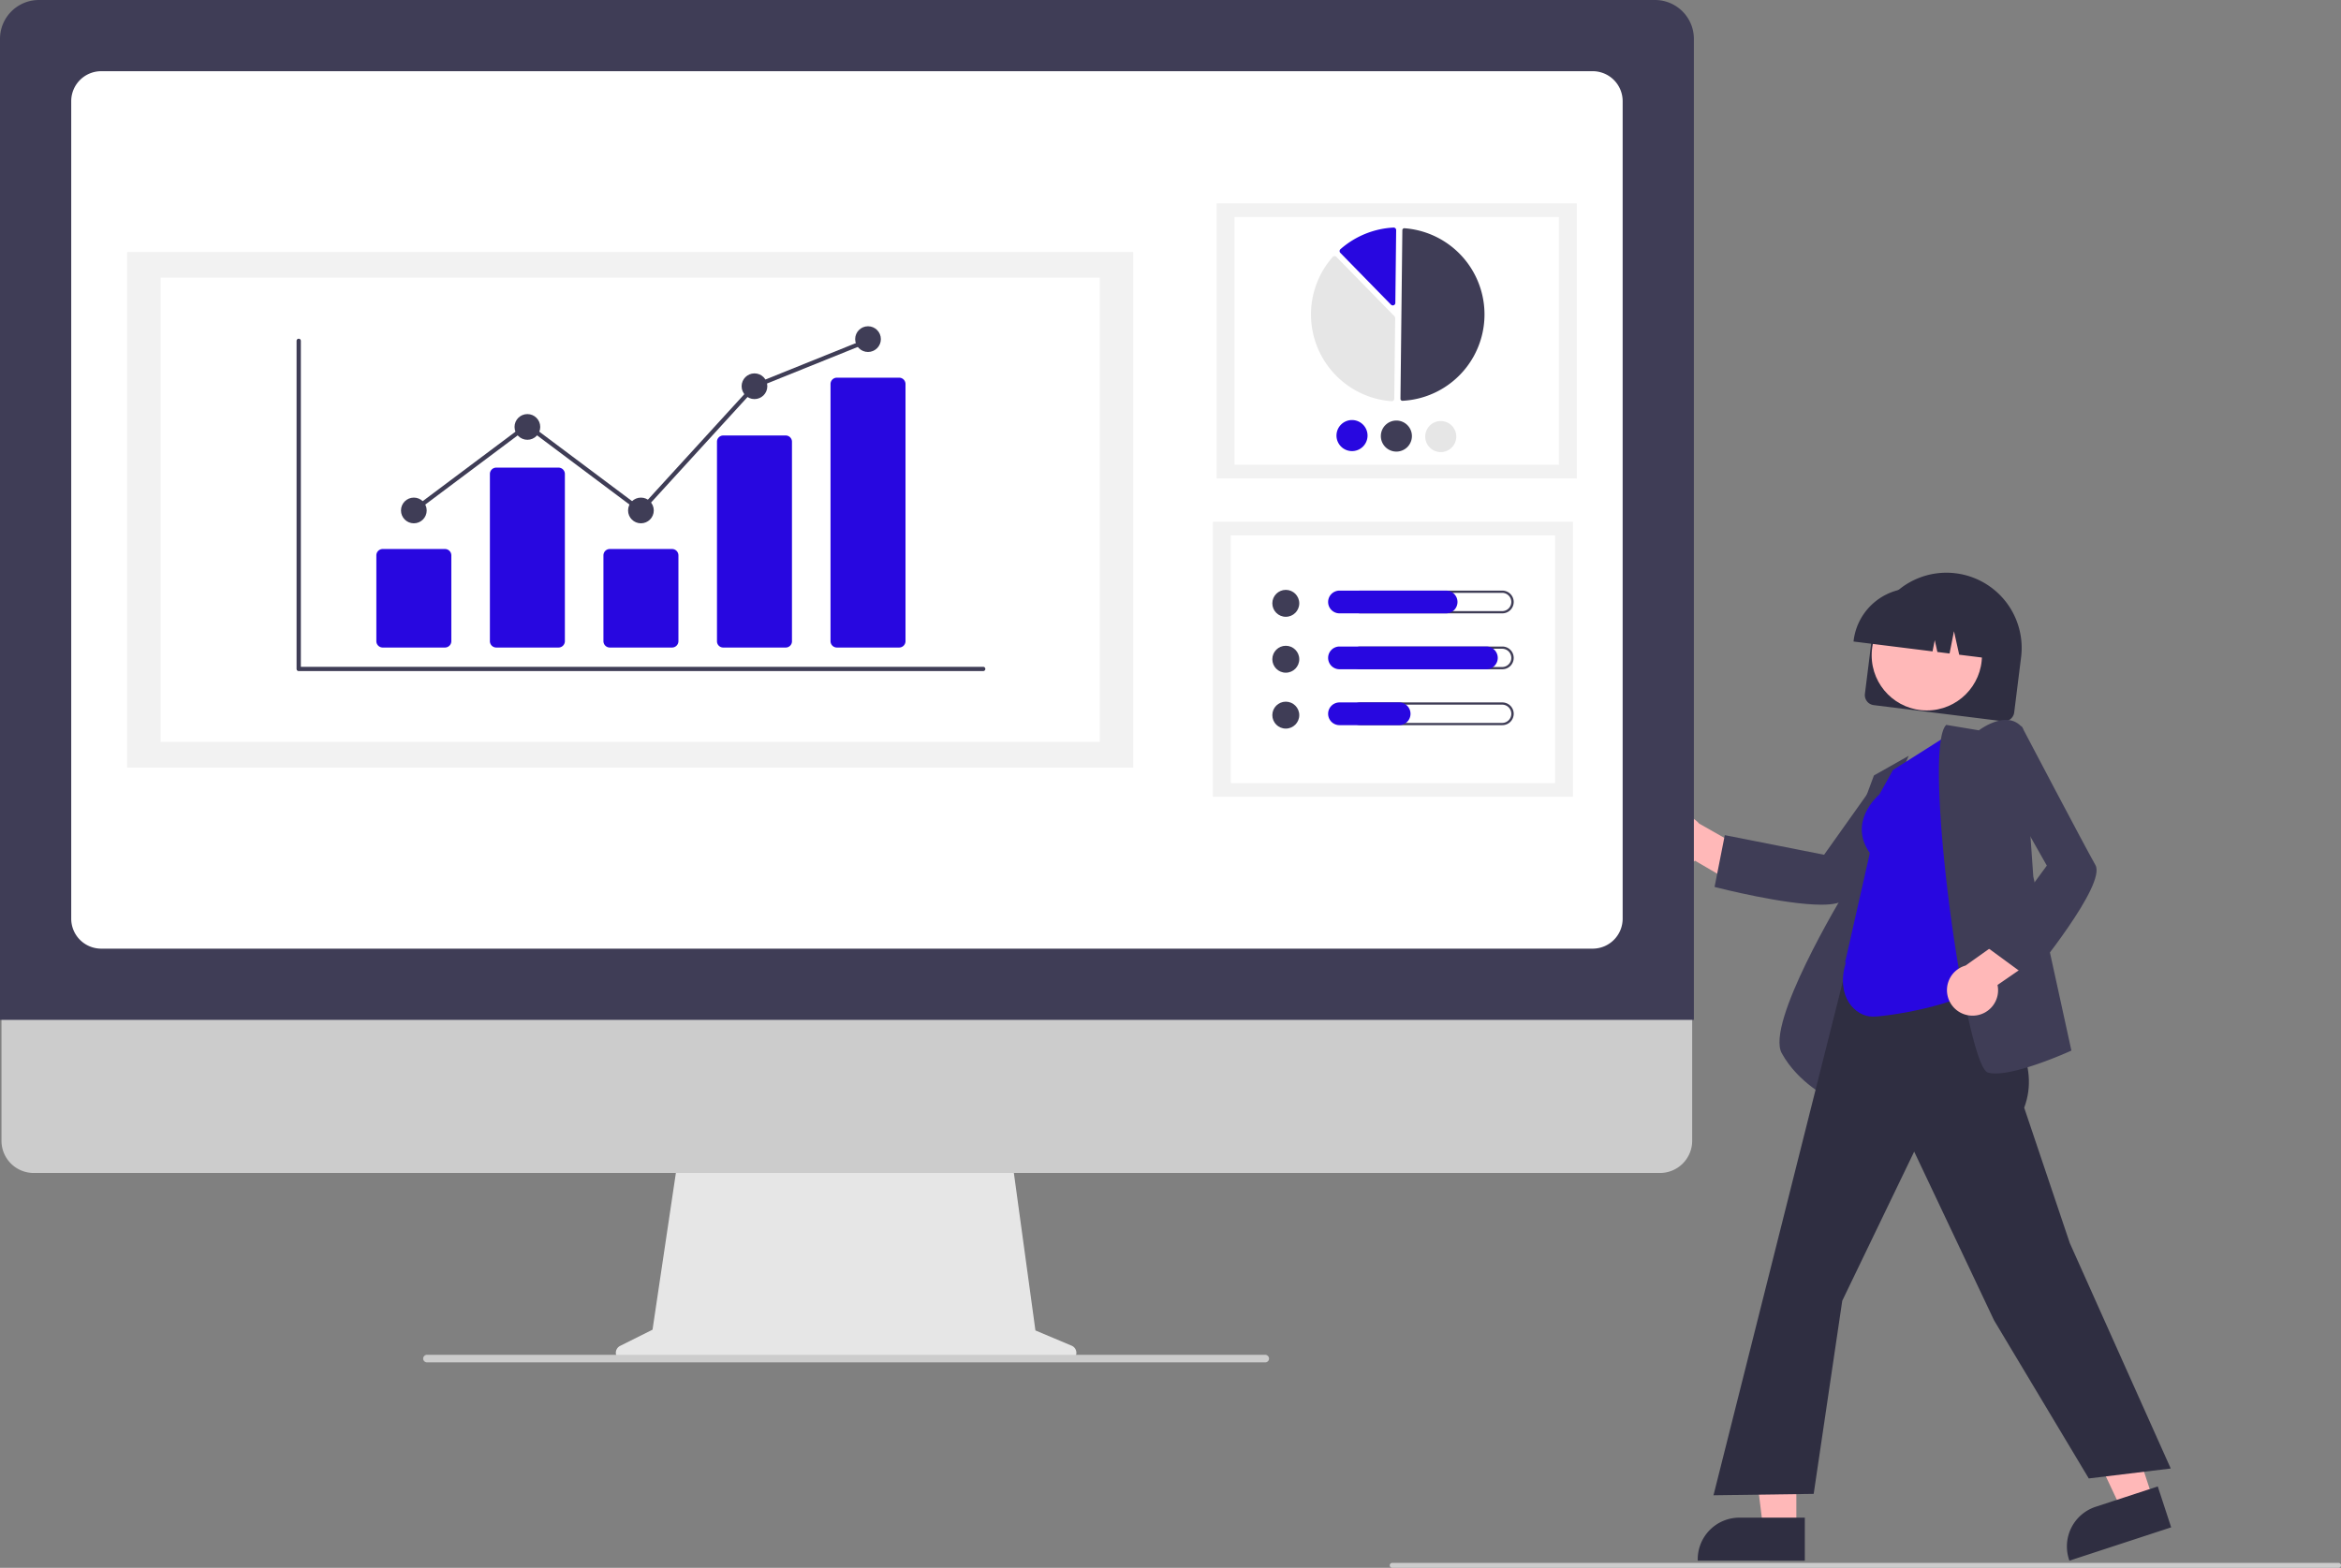<svg role="img" xmlns:xlink="http://www.w3.org/1999/xlink" viewBox="0 0 942.547 631.439" height="631.439" width="942.547" xmlns="http://www.w3.org/2000/svg"><rect x="0" y="0" width="942.547" height="631.439" fill="#808080" stroke="none"/><path fill="#2f2e41" transform="translate(-128.726 -134.28)" d="M879.59,413.72l2.798-22.427a30.285,30.285,0,0,1,60.103,7.498l-2.798,22.427a4.073,4.073,0,0,1-4.54,3.533l-52.03-6.491A4.073,4.073,0,0,1,879.59,413.72Z"></path><circle fill="#ffb8b8" r="22.204" cy="263.927" cx="775.786"></circle><path fill="#2f2e41" transform="translate(-128.726 -134.28)" d="M875.055,392.201a23.984,23.984,0,0,1,26.738-20.806l4.486.56a23.983,23.983,0,0,1,20.806,26.738l-.056.449-9.479-1.183-2.104-9.456L913.67,397.474l-4.899-.611-1.061-4.771-.896,4.527-31.815-3.969Z"></path><path fill="#ffb8b8" transform="translate(-128.726 -134.28)" d="M795.916,477.411a10.228,10.228,0,0,0,15.284,3.515L831.367,492.74l10.168-10.504-28.714-16.283a10.283,10.283,0,0,0-16.905,11.459Z"></path><path fill="#3f3d56" transform="translate(-128.726 -134.28)" d="M862.013,498.639c-14.875,0-41.052-6.659-42.501-7.031l-.458-.117,4.12-20.859,39.982,7.897,21.721-30.587,24.937-2.535-.696.916c-.324.427-32.47,42.743-37.472,49.842C870.382,497.956,866.776,498.639,862.013,498.639Z"></path><path fill="#3f3d56" transform="translate(-128.726 -134.28)" d="M866.001,576.928l-.595-.284c-.127-.061-12.765-6.208-19.311-18.209-6.515-11.944,23.983-62.612,26.117-66.128l.031-16.091L883.213,446.595l13.992-7.908L885.192,466.716Z"></path><polygon fill="#ffb8b8" points="723.257 615.591 709.885 615.59 703.523 564.011 723.259 564.012 723.257 615.591"></polygon><path fill="#2f2e41" transform="translate(-128.726 -134.28)" d="M855.393,762.833l-43.118-.002v-.545A16.784,16.784,0,0,1,829.058,745.504h.001l26.335.001Z"></path><polygon fill="#ffb8b8" points="866.891 603.872 854.184 608.035 832.077 561.002 850.832 554.857 866.891 603.872"></polygon><path fill="#2f2e41" transform="translate(-128.726 -134.28)" d="M1002.895,749.408,961.92,762.833l-.17-.518a16.784,16.784,0,0,1,10.722-21.174l.001-0,25.026-8.199Z"></path><path fill="#2f2e41" transform="translate(-128.726 -134.28)" d="M969.726,729.72l-38.12-63.641L899.426,598.086l-28.958,60.061-11.504,77.788-40.343.561.159-.631L880.517,490.553l48.352,7.224-2.201,31.916,1.311,1.864c10.923,15.517,22.216,31.56,15.739,48.854l18.362,54.522,40.646,90.786Z"></path><path fill="#2807e0" transform="translate(-128.726 -134.28)" d="M882.726,543.72c-7.006,0-15-8-10.853-21.658l-.269-.194,9.961-44.008c-8.693-12.432,2.768-22.691,3.842-23.608l5.471-9.847,24.138-15.308L927.229,530.57l-.181.173C918.228,539.182,888.604,543.72,882.726,543.72Z"></path><path fill="#3f3d56" transform="translate(-128.726 -134.28)" d="M932.159,566.617a11.881,11.881,0,0,1-2.851-.302c-.939-.235-2.458-1.431-4.807-9.077-9.336-30.397-20.359-121.86-12.351-130.811l.183-.205,13.149,2.191c1.093-.807,6.829-4.811,12.121-4.114a8.033,8.033,0,0,1,5.497,3.249l.091.119,4.189,59.594,15.346,70.131-.368.167C961.466,557.966,942.303,566.617,932.159,566.617Z"></path><path fill="#ffb8b8" transform="translate(-128.726 -134.28)" d="M923.317,543.324a10.228,10.228,0,0,0,9.662-12.353l19.249-13.258-5.204-13.662-26.92,19.104a10.283,10.283,0,0,0,3.212,20.169Z"></path><path fill="#3f3d56" transform="translate(-128.726 -134.28)" d="M945.876,528.337l-17.146-12.573,24.101-32.864L934.336,450.261l8.275-23.661.535,1.019c.249.475,24.948,47.527,29.257,55.067,4.483,7.844-24.97,43.761-26.226,45.285Z"></path><path fill="#e6e6e6" transform="translate(-128.726 -134.28)" d="M560.206,676.255l-14.592-6.144-10.01-73.151H402.299L391.449,669.812l-13.055,6.527a3.1,3.1,0,0,0,1.387,5.873H559.003A3.1,3.1,0,0,0,560.206,676.255Z"></path><path fill="#ccc" transform="translate(-128.726 -134.28)" d="M797.098,606.692H142.268a12.973,12.973,0,0,1-12.944-12.973V501.379h680.718v92.34A12.974,12.974,0,0,1,797.098,606.692Z"></path><path fill="#3f3d56" transform="translate(-128.726 -134.28)" d="M810.726,545.021h-682V149.92A15.657,15.657,0,0,1,144.366,134.28H795.087a15.657,15.657,0,0,1,15.64,15.639Z"></path><path fill="#fff" transform="translate(-128.726 -134.28)" d="M769.993,516.344H169.46a12.07,12.07,0,0,1-12.057-12.057v-329.274a12.071,12.071,0,0,1,12.057-12.057H769.993a12.071,12.071,0,0,1,12.057,12.057v329.274A12.07,12.07,0,0,1,769.993,516.344Z"></path><path fill="#ccc" transform="translate(-128.726 -134.28)" d="M638.146,682.975l-337.448,0a1.567,1.567,0,0,1-1.539-1.134,1.529,1.529,0,0,1,1.477-1.919l337.385,0a1.615,1.615,0,0,1,1.616,1.194A1.528,1.528,0,0,1,638.146,682.975Z"></path><rect fill="#f2f2f2" height="110.773" width="144.996" y="81.909" x="489.86"></rect><rect fill="#fff" height="99.765" width="130.586" y="87.414" x="497.065"></rect><path fill="#3f3d56" transform="translate(-128.726 -134.28)" d="M693.377,295.695q.026 0.0.052-.001a34.817,34.817,0,0,0,.779-69.489.794.794,0,0,0-.601.208.786.786,0,0,0-.257.576l-.761,67.902a.797.797,0,0,0,.788.804Z"></path><path fill="#e6e6e6" transform="translate(-128.726 -134.28)" d="M666.072,237.433a1.025,1.025,0,0,1,.72.307l23.376,23.906a1.014,1.014,0,0,1,.291.725l-.364,32.491a1.011,1.011,0,0,1-.33.74,1.026,1.026,0,0,1-.771.268,35.044,35.044,0,0,1-23.7-58.091,1.026,1.026,0,0,1,.741-.347Q666.053,237.433,666.072,237.433Z"></path><path fill="#2807e0" transform="translate(-128.726 -134.28)" d="M689.842,225.927a1.029,1.029,0,0,1,.699.286,1.011,1.011,0,0,1,.314.748l-.329,29.316a1.021,1.021,0,0,1-1.75.702L668.378,236.118a1.023,1.023,0,0,1,.055-1.482,35.118,35.118,0,0,1,21.346-8.708C689.8,225.927,689.821,225.927,689.842,225.927Z"></path><path fill="#2807e0" transform="translate(-128.726 -134.28)" d="M679.334,309.775a6.253,6.253,0,1,1-6.183-6.323A6.261,6.261,0,0,1,679.334,309.775Z"></path><path fill="#3f3d56" transform="translate(-128.726 -134.28)" d="M697.199,309.976a6.253,6.253,0,1,1-6.183-6.323A6.261,6.261,0,0,1,697.199,309.976Z"></path><path fill="#e6e6e6" transform="translate(-128.726 -134.28)" d="M715.065,310.176a6.253,6.253,0,1,1-6.183-6.323A6.261,6.261,0,0,1,715.065,310.176Z"></path><rect fill="#f2f2f2" height="110.773" width="144.996" y="210.116" x="488.333"></rect><rect fill="#fff" height="99.765" width="130.586" y="215.621" x="495.538"></rect><circle fill="#3f3d56" r="5.422" cy="242.988" cx="517.695"></circle><path fill="#3f3d56" transform="translate(-128.726 -134.28)" d="M733.539,373.049a3.677,3.677,0,1,1,0,7.354H676.513a3.677,3.677,0,1,1,0-7.354h57.026m0-.901H676.513a4.578,4.578,0,1,0,0,9.155h57.026a4.578,4.578,0,1,0,0-9.155Z"></path><path fill="#2807e0" transform="translate(-128.726 -134.28)" d="M711.038,381.304h-42.928a4.578,4.578,0,1,1,0-9.155h42.928a4.578,4.578,0,0,1,0,9.155Z"></path><circle fill="#3f3d56" r="5.422" cy="265.503" cx="517.695"></circle><path fill="#3f3d56" transform="translate(-128.726 -134.28)" d="M733.539,395.564a3.677,3.677,0,1,1,0,7.354H676.513a3.677,3.677,0,1,1,0-7.354h57.026m0-.901H676.513a4.578,4.578,0,1,0,0,9.155h57.026a4.578,4.578,0,1,0,0-9.155Z"></path><path fill="#2807e0" transform="translate(-128.726 -134.28)" d="M727.248,403.819h-59.139a4.578,4.578,0,1,1,0-9.155h59.139a4.578,4.578,0,0,1,0,9.155Z"></path><circle fill="#3f3d56" r="5.422" cy="288.018" cx="517.695"></circle><path fill="#3f3d56" transform="translate(-128.726 -134.28)" d="M733.539,418.079a3.677,3.677,0,1,1,0,7.354H676.513a3.677,3.677,0,1,1,0-7.354h57.026m0-.901H676.513a4.578,4.578,0,1,0,0,9.155h57.026a4.578,4.578,0,1,0,0-9.155Z"></path><path fill="#2807e0" transform="translate(-128.726 -134.28)" d="M692.125,426.334H668.109a4.578,4.578,0,1,1,0-9.155H692.125a4.578,4.578,0,0,1,0,9.155Z"></path><rect fill="#f2f2f2" height="207.61" width="405.093" y="101.508" x="51.188"></rect><rect fill="#fff" height="186.978" width="378.087" y="111.824" x="64.692"></rect><path fill="#3f3d56" transform="translate(-128.726 -134.28)" d="M524.614,404.557H248.996a.863.863,0,0,1-.863-.863V271.591a.863.863,0,1,1,1.725,0V402.832H524.614a.863.863,0,0,1,0,1.725Z"></path><path fill="#2807e0" transform="translate(-128.726 -134.28)" d="M307.884,395.069H282.815a2.563,2.563,0,0,1-2.561-2.56V357.952a2.563,2.563,0,0,1,2.561-2.56h25.069a2.563,2.563,0,0,1,2.561,2.56v34.557A2.563,2.563,0,0,1,307.884,395.069Z"></path><path fill="#2807e0" transform="translate(-128.726 -134.28)" d="M353.599,395.069H328.531a2.563,2.563,0,0,1-2.561-2.56V325.174a2.563,2.563,0,0,1,2.561-2.56h25.069a2.563,2.563,0,0,1,2.561,2.56v67.334A2.563,2.563,0,0,1,353.599,395.069Z"></path><path fill="#2807e0" transform="translate(-128.726 -134.28)" d="M399.315,395.069H374.246a2.563,2.563,0,0,1-2.561-2.56V357.952a2.563,2.563,0,0,1,2.561-2.56h25.069a2.563,2.563,0,0,1,2.561,2.56v34.557A2.563,2.563,0,0,1,399.315,395.069Z"></path><path fill="#2807e0" transform="translate(-128.726 -134.28)" d="M445.031,395.069H419.962a2.507,2.507,0,0,1-2.561-2.444V312.12a2.507,2.507,0,0,1,2.561-2.444h25.069a2.507,2.507,0,0,1,2.561,2.444v80.505A2.507,2.507,0,0,1,445.031,395.069Z"></path><path fill="#2807e0" transform="translate(-128.726 -134.28)" d="M490.746,395.069H465.678a2.563,2.563,0,0,1-2.561-2.56V288.947a2.563,2.563,0,0,1,2.561-2.56H490.746a2.563,2.563,0,0,1,2.561,2.56V392.509A2.563,2.563,0,0,1,490.746,395.069Z"></path><circle fill="#3f3d56" r="5.175" cy="205.585" cx="166.623"></circle><circle fill="#3f3d56" r="5.175" cy="171.945" cx="212.339"></circle><circle fill="#3f3d56" r="5.175" cy="205.585" cx="258.054"></circle><circle fill="#3f3d56" r="5.175" cy="155.556" cx="303.77"></circle><circle fill="#3f3d56" r="5.175" cy="136.58" cx="349.486"></circle><polygon fill="#3f3d56" points="258.163 206.744 212.339 172.421 167.14 206.275 166.106 204.895 212.339 170.265 257.945 204.425 303.266 154.83 303.447 154.756 349.163 136.337 349.808 137.937 304.274 156.283 258.163 206.744"></polygon><path fill="#ccc" transform="translate(-128.726 -134.28)" d="M1070.274,765.72h-381a1,1,0,0,1,0-2h381a1,1,0,0,1,0,2Z"></path></svg>